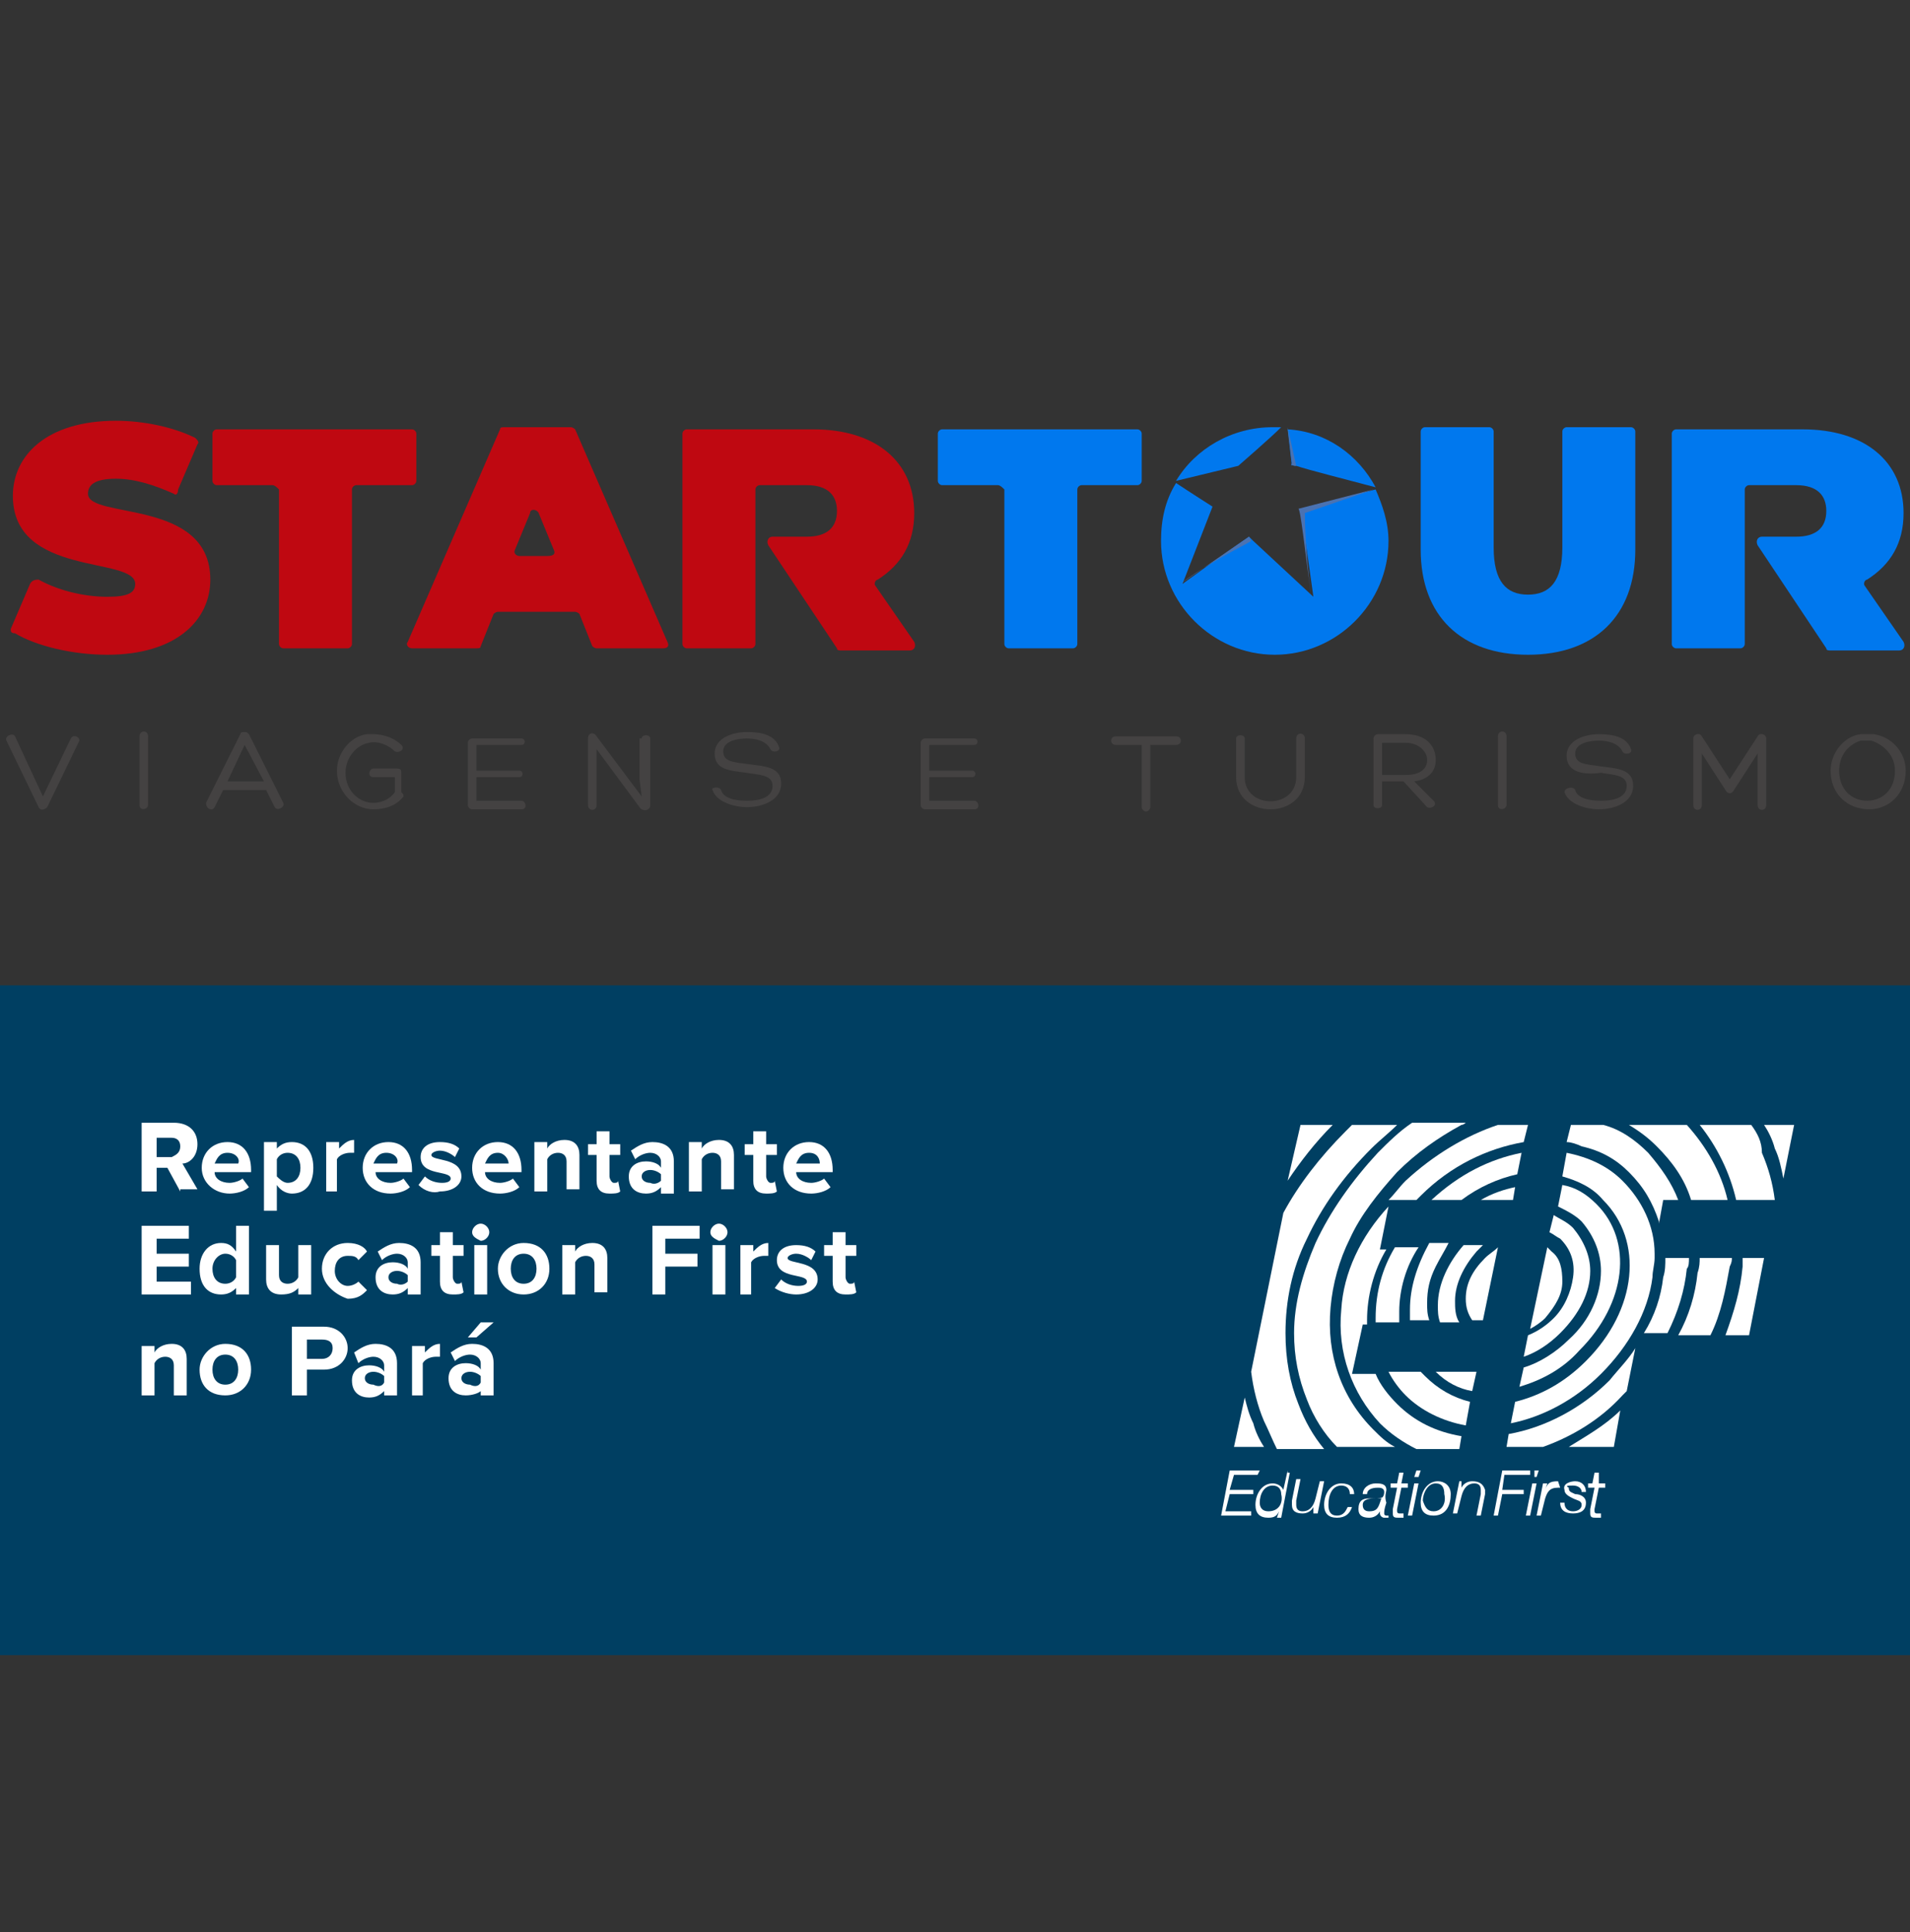 <?xml version="1.0" encoding="utf-8"?>
<!-- Generator: Adobe Illustrator 23.0.0, SVG Export Plug-In . SVG Version: 6.00 Build 0)  -->
<svg version="1.1" id="Camada_1" xmlns="http://www.w3.org/2000/svg" xmlns:xlink="http://www.w3.org/1999/xlink" x="0px" y="0px"
	 viewBox="0 0 89 90" style="enable-background:new 0 0 89 90;" xml:space="preserve">
<rect x="0" y="0" width="89" height="90" fill="#333333" stroke="none"/>
<style type="text/css">
	.st0{fill:#0078EE;}
	.st1{fill:#BF0811;}
	.st2{fill:#4A72B2;}
	.st3{fill:#444242;}
	.st4{fill:#003F62;}
	.st5{fill:#FFFFFF;}
</style>
<g>
	<g>
		<path class="st0" d="M60.4,21.7c0.6,0.2,2.2,0.6,3.7,1c-0.8-1.5-2.3-2.6-4.1-2.7l0.2,1.7C60.1,21.6,60.2,21.7,60.4,21.7z"/>
		<path class="st0" d="M64.1,22.8l-3.5,0.9c0,0,0.3,1.9,0.6,4.1c0,0,0,0,0,0l0,0l-2.8-2.6L58.2,25c0,0-1.6,1.1-3.1,2.2l1.4-3.6
			c0,0-1.1-0.7-1.7-1.1c-0.5,0.8-0.7,1.7-0.7,2.7c0,2.9,2.4,5.3,5.3,5.3c2.9,0,5.3-2.4,5.3-5.3C64.7,24.3,64.4,23.5,64.1,22.8z"/>
		<path class="st0" d="M59.7,19.9c-0.1,0-0.3,0-0.4,0c-1.9,0-3.6,1-4.5,2.5l2.9-0.7C57.7,21.7,59.2,20.4,59.7,19.9z"/>
	</g>
	<g>
		<g>
			<path class="st0" d="M46.5,22.6h-2.6c-0.1,0-0.2-0.1-0.2-0.2v-2.2c0-0.1,0.1-0.2,0.2-0.2H53c0.1,0,0.2,0.1,0.2,0.2v2.2
				c0,0.1-0.1,0.2-0.2,0.2h-2.6c-0.1,0-0.2,0.1-0.2,0.2V30c0,0.1-0.1,0.2-0.2,0.2h-3c-0.1,0-0.2-0.1-0.2-0.2v-7.2
				C46.7,22.7,46.6,22.6,46.5,22.6z"/>
			<path class="st0" d="M66.2,25.6v-5.5c0-0.1,0.1-0.2,0.2-0.2h3c0.1,0,0.2,0.1,0.2,0.2v5.4c0,1.6,0.6,2.2,1.6,2.2
				c1,0,1.6-0.6,1.6-2.2v-5.4c0-0.1,0.1-0.2,0.2-0.2h3c0.1,0,0.2,0.1,0.2,0.2v5.5c0,3.1-1.9,4.9-5,4.9
				C68.1,30.5,66.2,28.7,66.2,25.6z"/>
		</g>
		<g>
			<path class="st0" d="M88.7,29.9l-1.8-2.6c-0.1-0.1,0-0.3,0.1-0.3c1.1-0.7,1.7-1.7,1.7-3.1c0-2.4-1.8-3.9-4.7-3.9h-5.9
				c-0.1,0-0.2,0.1-0.2,0.2V30c0,0.1,0.1,0.2,0.2,0.2h3c0.1,0,0.2-0.1,0.2-0.2v-2.1v-3.1v-0.3v-1.7c0-0.1,0.1-0.2,0.2-0.2h2.2
				c1,0,1.4,0.5,1.4,1.2c0,0.8-0.5,1.2-1.4,1.2h-1.6c-0.2,0-0.3,0.2-0.2,0.4l3.2,4.8c0,0.1,0.1,0.1,0.2,0.1h3.2
				C88.7,30.3,88.8,30.1,88.7,29.9z"/>
		</g>
	</g>
	<path class="st1" d="M0.5,29.3l0.9-2.1C1.5,27,1.7,27,1.8,27c0.9,0.5,2.1,0.8,3.2,0.8c1,0,1.3-0.2,1.3-0.6c0-1.3-5.7-0.3-5.7-4.1
		c0-1.9,1.6-3.5,4.8-3.5c1.3,0,2.7,0.3,3.7,0.8c0.1,0.1,0.2,0.2,0.1,0.3l-0.9,2.1C8.3,23,8.2,23.1,8.1,23c-0.9-0.4-1.8-0.7-2.7-0.7
		c-1,0-1.3,0.3-1.3,0.7c0,1.2,5.7,0.2,5.7,4c0,1.9-1.6,3.5-4.8,3.5c-1.6,0-3.3-0.4-4.3-1C0.5,29.5,0.5,29.4,0.5,29.3z"/>
	<path class="st1" d="M12.7,22.6h-2.6c-0.1,0-0.2-0.1-0.2-0.2v-2.2c0-0.1,0.1-0.2,0.2-0.2h9.1c0.1,0,0.2,0.1,0.2,0.2v2.2
		c0,0.1-0.1,0.2-0.2,0.2h-2.6c-0.1,0-0.2,0.1-0.2,0.2V30c0,0.1-0.1,0.2-0.2,0.2h-3c-0.1,0-0.2-0.1-0.2-0.2v-7.2
		C12.9,22.7,12.8,22.6,12.7,22.6z"/>
	<path class="st1" d="M26.8,28.5h-3.6c-0.1,0-0.2,0.1-0.2,0.1l-0.6,1.5c0,0.1-0.1,0.1-0.2,0.1h-3c-0.2,0-0.3-0.2-0.2-0.3l4.3-9.9
		c0-0.1,0.1-0.1,0.2-0.1h3.1c0.1,0,0.2,0.1,0.2,0.1l4.3,9.9c0.1,0.2,0,0.3-0.2,0.3h-3.1c-0.1,0-0.2-0.1-0.2-0.1L27,28.6
		C26.9,28.5,26.8,28.5,26.8,28.5z M25.8,25.6l-0.7-1.7c-0.1-0.2-0.4-0.2-0.4,0l-0.7,1.7c-0.1,0.2,0.1,0.3,0.2,0.3h1.3
		C25.8,25.9,25.9,25.8,25.8,25.6z"/>
	<g>
		<g>
			<path class="st1" d="M42.6,29.9l-1.8-2.6c-0.1-0.1,0-0.3,0.1-0.3c1.1-0.7,1.7-1.7,1.7-3.1c0-2.4-1.8-3.9-4.7-3.9H32
				c-0.1,0-0.2,0.1-0.2,0.2V30c0,0.1,0.1,0.2,0.2,0.2h3c0.1,0,0.2-0.1,0.2-0.2v-2.1v-3.1v-0.3v-1.7c0-0.1,0.1-0.2,0.2-0.2h2.2
				c1,0,1.4,0.5,1.4,1.2c0,0.8-0.5,1.2-1.4,1.2h-1.6c-0.2,0-0.3,0.2-0.2,0.4l3.2,4.8c0,0.1,0.1,0.1,0.2,0.1h3.2
				C42.6,30.3,42.7,30.1,42.6,29.9z"/>
		</g>
	</g>
	<g>
		<g>
			<g>
				<path class="st2" d="M61.1,27.8c-0.3-2.2-0.3-3.9-0.3-3.9l3.2-1.1l-3.5,0.9C60.6,23.7,60.8,25.6,61.1,27.8z"/>
			</g>
			<g>
				<path class="st2" d="M55,27.2c1.3-1,3-1.8,3.3-2L58.2,25C58.2,25,56.6,26.1,55,27.2z"/>
			</g>
			<g>
				<path class="st2" d="M60.4,21.7l-0.4-1.8l0.2,1.7C60.1,21.6,60.2,21.7,60.4,21.7z"/>
			</g>
		</g>
	</g>
	<g>
		<path class="st3" d="M0.3,34.5c-0.1-0.2,0.3-0.4,0.4-0.2L2,37.1l1.3-2.7c0.1-0.2,0.4-0.1,0.4,0.1l-1.5,3.1c-0.1,0.1-0.3,0.2-0.4,0
			L0.3,34.5z"/>
		<path class="st3" d="M6.5,34.3c0-0.3,0.4-0.3,0.4,0v3.2c0,0.2-0.4,0.3-0.4,0V34.3z"/>
		<path class="st3" d="M10.4,36.8l-0.4,0.8c-0.1,0.2-0.4,0.1-0.4-0.2l1.6-3.2c0-0.1,0.1-0.1,0.2-0.1c0.1,0,0.1,0,0.2,0.1l1.6,3.2
			c0.1,0.2-0.3,0.4-0.4,0.2l-0.4-0.8H10.4z M11.4,34.7l-0.8,1.7h1.7L11.4,34.7z"/>
		<path class="st3" d="M18.8,37.1c-0.3,0.4-0.8,0.6-1.4,0.6c-0.9,0-1.7-0.8-1.7-1.8c0-0.8,0.6-1.6,1.4-1.7c0.1,0,0.2,0,0.3,0
			c0.5,0,1,0.2,1.3,0.5c0.2,0.2-0.1,0.4-0.3,0.3c-0.3-0.3-0.8-0.5-1.2-0.4c-0.6,0.1-1.1,0.7-1.1,1.4c0,0.8,0.6,1.4,1.3,1.4
			c0.4,0,0.8-0.2,1-0.5v-0.7h-1c-0.3,0-0.2-0.4,0-0.4h1.1c0.2,0,0.2,0.1,0.2,0.2v0.9C18.8,37,18.8,37,18.8,37.1z"/>
		<path class="st3" d="M22.2,37.3h2.1c0.2,0,0.3,0.4,0,0.4h-2.3c-0.1,0-0.2-0.1-0.2-0.2v-2.9c0-0.1,0.1-0.2,0.2-0.2h2.3
			c0.2,0,0.2,0.3,0,0.3h-2.1v1.2h2c0.2,0,0.2,0.3,0,0.3h-2V37.3z"/>
		<path class="st3" d="M29.9,34.4c0-0.2,0.4-0.2,0.4,0v3.1c0,0.3-0.4,0.3-0.5,0.1l-2-2.7l0,0.7v1.9c0,0.3-0.4,0.3-0.4,0v-3.1
			c0-0.3,0.3-0.3,0.4-0.1l2.1,2.8l-0.1-0.8V34.4z"/>
		<path class="st3" d="M33.6,36.8c0.1,0.4,0.7,0.5,1.2,0.5c0.5,0,1.2-0.1,1.2-0.7c0-0.5-0.6-0.5-1.2-0.6c-0.7-0.1-1.5-0.1-1.5-0.9
			c0-0.7,0.8-1,1.5-1c0.6,0,1.3,0.1,1.5,0.7c0.1,0.2-0.3,0.3-0.4,0.1c-0.2-0.4-0.7-0.5-1.1-0.5c-0.4,0-1.1,0.1-1.1,0.6
			c0,0.5,0.5,0.5,1.2,0.6c0.7,0.1,1.5,0.1,1.5,0.9c0,0.8-0.9,1.1-1.6,1.1c-0.5,0-1.4-0.2-1.6-0.8C33.1,36.7,33.5,36.6,33.6,36.8z"/>
		<path class="st3" d="M43.3,37.3h2.1c0.2,0,0.3,0.4,0,0.4h-2.3c-0.1,0-0.2-0.1-0.2-0.2v-2.9c0-0.1,0.1-0.2,0.2-0.2h2.3
			c0.2,0,0.2,0.3,0,0.3h-2.1v1.2h2c0.2,0,0.2,0.3,0,0.3h-2V37.3z"/>
		<path class="st3" d="M54.8,34.3c0.3,0,0.3,0.4,0,0.4h-1.2c0,1,0,1.9,0,2.9c0,0.1-0.1,0.2-0.2,0.2c-0.1,0-0.2-0.1-0.2-0.2v-2.9H52
			c-0.3,0-0.3-0.4,0-0.4H54.8z"/>
		<path class="st3" d="M60.4,34.4c0-0.3,0.4-0.3,0.4,0v1.8c0,1-0.8,1.5-1.6,1.5c-0.8,0-1.6-0.5-1.6-1.5v-1.8c0-0.2,0.4-0.2,0.4,0
			v1.8c0,1.5,2.4,1.5,2.4,0V34.4z"/>
		<path class="st3" d="M64.4,36.5v1c0,0.2-0.4,0.2-0.4,0v-3.1c0-0.1,0.1-0.2,0.2-0.2h1.3c0.9,0,1.4,0.5,1.4,1.2c0,0.5-0.3,0.9-1,1
			l0.9,0.9c0.2,0.2-0.1,0.4-0.3,0.3l-1.1-1.2H64.4z M64.4,36.1h1.1c0.7,0,1-0.3,1-0.7c0-0.4-0.4-0.8-1-0.8h-1.1V36.1z"/>
		<path class="st3" d="M69.8,34.3c0-0.3,0.4-0.3,0.4,0v3.2c0,0.2-0.4,0.3-0.4,0V34.3z"/>
		<path class="st3" d="M73.4,36.8c0.1,0.4,0.7,0.5,1.2,0.5c0.5,0,1.2-0.1,1.2-0.7c0-0.5-0.6-0.5-1.2-0.6C73.8,36.1,73,36,73,35.2
			c0-0.7,0.8-1,1.5-1c0.6,0,1.3,0.1,1.5,0.7c0.1,0.2-0.3,0.3-0.4,0.1c-0.2-0.4-0.7-0.5-1.1-0.5c-0.4,0-1.1,0.1-1.1,0.6
			c0,0.5,0.5,0.5,1.2,0.6c0.7,0.1,1.5,0.1,1.5,0.9c0,0.8-0.9,1.1-1.6,1.1c-0.5,0-1.4-0.2-1.6-0.8C72.9,36.7,73.3,36.6,73.4,36.8z"/>
		<path class="st3" d="M81.9,34.3c0.1-0.2,0.4-0.1,0.4,0.1v3.1c0,0.3-0.4,0.3-0.4,0v-2.4l-1.1,1.7c-0.1,0.2-0.3,0.2-0.4,0l-1.1-1.7
			v2.4c0,0.3-0.4,0.3-0.4,0v-3.1c0-0.2,0.3-0.3,0.4-0.1l1.3,2L81.9,34.3z"/>
		<path class="st3" d="M85.3,35.9c0-0.8,0.6-1.6,1.4-1.7c0.2,0,0.4,0,0.6,0c0.8,0.1,1.5,0.8,1.5,1.7c0,1.1-0.8,1.8-1.7,1.8
			C86.1,37.7,85.3,37,85.3,35.9z M85.7,35.9c0,0.9,0.6,1.4,1.3,1.4c0.7,0,1.3-0.5,1.3-1.4c0-0.7-0.5-1.2-1.1-1.4c-0.2,0-0.3,0-0.5,0
			C86.1,34.7,85.7,35.2,85.7,35.9z"/>
	</g>
</g>
<rect y="45.9" class="st4" width="89" height="31.2"/>
<g>
	<g>
		<path class="st5" d="M60.6,52.4L60,55c0.6-0.9,1.3-1.8,2.1-2.6H60.6z"/>
		<path class="st5" d="M61.3,57.9c-0.6,1.4-1,2.8-1,4.2c0,1.1,0.2,2.1,0.6,3.1c0.3,0.8,0.8,1.6,1.4,2.2H65c-0.4-0.2-0.7-0.5-1-0.8
			c-1.5-1.5-2.2-3.5-2-5.7c0.1-1.1,0.4-2.2,0.9-3.2c0.5-1.1,1.3-2.1,2.2-3.1c0.9-0.9,1.9-1.6,3-2.2c0.1,0,0.2-0.1,0.2-0.1h-2.5
			c-0.6,0.4-1.1,0.9-1.6,1.4C63,55,62,56.4,61.3,57.9z"/>
		<path class="st5" d="M64.7,55.9H66c0.1-0.1,0.1-0.1,0.2-0.2c1.4-1.4,3.1-2.2,4.8-2.5l0.2-0.8h-1.4c-1.5,0.5-3,1.4-4.3,2.6
			C65.2,55.3,65,55.6,64.7,55.9z"/>
		<path class="st5" d="M72.7,62.1c0.9-0.9,1.4-1.9,1.4-2.9c0-0.7-0.3-1.4-0.8-2c-0.3-0.3-0.6-0.4-0.9-0.6l-0.2,0.8
			c0.2,0.1,0.3,0.2,0.5,0.3c0.5,0.5,0.7,1.1,0.6,1.8c-0.1,0.7-0.4,1.4-0.9,1.9c-0.3,0.3-0.7,0.6-1.2,0.8L71,63.2
			C71.6,63,72.2,62.6,72.7,62.1z"/>
		<path class="st5" d="M74.6,59.2c0,1.1-0.5,2.3-1.5,3.2c-0.6,0.6-1.4,1.1-2.1,1.3l-0.2,0.9c1-0.3,2-0.8,2.8-1.7
			c2.2-2.2,2.5-5.1,0.8-6.8c-0.5-0.5-1-0.8-1.6-0.9l-0.2,1c0.4,0.2,0.8,0.4,1.1,0.7C74.3,57.6,74.6,58.4,74.6,59.2z"/>
		<path class="st5" d="M72.8,59.7c0-0.6-0.1-1.1-0.5-1.4c-0.1-0.1-0.1-0.1-0.2-0.2l-0.8,3.8c0.2-0.1,0.5-0.3,0.7-0.5
			C72.5,60.8,72.8,60.3,72.8,59.7z"/>
		<path class="st5" d="M58.4,66.3c-0.2-0.4-0.3-0.8-0.4-1.2l-0.5,2.3h1.4C58.7,67.1,58.5,66.7,58.4,66.3z"/>
		<path class="st5" d="M59.9,62.1c0-1.5,0.3-3,1-4.4c0.7-1.5,1.7-2.9,3-4.2c0.4-0.4,0.8-0.7,1.2-1.1h-2.1c-0.1,0.1-0.2,0.2-0.3,0.3
			c-1.2,1.2-2.2,2.5-2.9,3.8l-1.5,7.4c0.1,0.8,0.3,1.6,0.6,2.3c0.2,0.4,0.4,0.9,0.6,1.3h2.2c-0.5-0.6-0.9-1.3-1.2-2.1
			C60.1,64.4,59.9,63.3,59.9,62.1z"/>
		<path class="st5" d="M61.3,69.8c-0.1,0.4-0.3,0.6-0.6,0.6c-0.2,0-0.3-0.1-0.3-0.3c0,0,0-0.1,0-0.2l0.2-1h-0.2l-0.2,1
			c0,0.1,0,0.1,0,0.2c0,0.3,0.2,0.4,0.5,0.4c0.2,0,0.4-0.1,0.5-0.3h0l0,0.3h0.2l0.3-1.5h-0.2L61.3,69.8z"/>
		<polygon class="st5" points="57.5,68.7 58.6,68.7 58.7,68.5 57.3,68.5 56.9,70.6 58.3,70.6 58.3,70.4 57.1,70.4 57.3,69.6 
			58.4,69.6 58.4,69.4 57.3,69.4 		"/>
		<path class="st5" d="M60,68.5l-0.2,0.9h0c-0.1-0.2-0.3-0.3-0.5-0.3c-0.5,0-0.8,0.5-0.8,1c0,0.4,0.2,0.6,0.6,0.6
			c0.3,0,0.4-0.1,0.5-0.3h0l-0.1,0.3h0.2l0.4-2.1H60z M59.1,70.4c-0.3,0-0.4-0.2-0.4-0.4c0-0.4,0.2-0.8,0.6-0.8
			c0.3,0,0.4,0.2,0.4,0.4C59.8,70,59.6,70.4,59.1,70.4z"/>
		<path class="st5" d="M64.1,61.4c0,0.1,0,0.1,0,0.2h1.1c0-0.2,0-0.3,0-0.5c0-1,0.3-2.1,0.9-3H65C64.4,59.1,64.1,60.2,64.1,61.4z"/>
		<path class="st5" d="M69.1,58h-0.9c-0.7,0.8-1.2,1.8-1.2,2.8c0,0.3,0,0.5,0.1,0.8H68c-0.2-0.3-0.2-0.7-0.2-1c0-0.8,0.4-1.6,1-2.3
			C68.9,58.2,69,58.1,69.1,58z"/>
		<path class="st5" d="M65.7,61c0,0.2,0,0.4,0,0.5h0.9c-0.1-0.3-0.1-0.5-0.1-0.8c0-0.6,0.1-1.1,0.4-1.7c0.2-0.4,0.4-0.7,0.6-1.1
			h-0.9C66,59,65.7,60,65.7,61z"/>
		<path class="st5" d="M73.9,63.4c-1,1-2.1,1.6-3.3,1.9l-0.2,1c1.5-0.3,3-1.1,4.2-2.3c1.3-1.3,2.2-2.9,2.4-4.5
			c0-0.3,0.1-0.6,0.1-0.9c0-0.1,0-0.1,0-0.2c0-1.3-0.6-2.5-1.5-3.4c-0.7-0.7-1.6-1.1-2.6-1.3l-0.2,1.1c0.7,0.2,1.4,0.5,1.9,1.1
			C76.6,57.8,76.3,61,73.9,63.4z"/>
		<path class="st5" d="M75.9,54.6c0.7,0.7,1.1,1.4,1.4,2.3c0,0,0,0,0,0.1l0.2-1.1h0.7c-0.3-0.8-0.8-1.5-1.4-2.2
			c-0.6-0.6-1.3-1.1-2.1-1.3h-1.5l-0.2,0.8c0.2,0,0.5,0.1,0.7,0.2C74.6,53.6,75.3,54,75.9,54.6z"/>
		<path class="st5" d="M78.8,55.9h1.7c-0.3-1.3-1-2.5-1.9-3.5h-2.7c0.5,0.3,0.9,0.6,1.3,1C77.9,54.1,78.5,54.9,78.8,55.9z"/>
		<path class="st5" d="M70.7,54.7l0.2-1c-1.5,0.3-2.9,1-4.2,2.2h1.4C68.9,55.3,69.8,54.9,70.7,54.7z"/>
		<path class="st5" d="M70.6,55.3c-0.5,0.1-1.1,0.3-1.6,0.6h1.5L70.6,55.3z"/>
		<path class="st5" d="M62.5,61c-0.2,2,0.5,3.9,1.8,5.3c0.5,0.5,1.1,0.9,1.7,1.2h2l0.1-0.6c-1.2-0.2-2.2-0.7-3-1.5
			c-0.4-0.4-0.8-0.9-1-1.4H63l0.5-2.3h0.2c0-0.1,0-0.1,0-0.2c0-1.1,0.3-2.3,0.9-3.3h-0.3l0.4-2C63.4,57.6,62.6,59.3,62.5,61z"/>
		<path class="st5" d="M68.8,63.9L68.8,63.9L68.8,63.9l-1.9,0c0.5,0.5,1.1,0.8,1.7,0.9L68.8,63.9z"/>
		<path class="st5" d="M62.5,69.2c0.2,0,0.4,0.1,0.4,0.4h0.2c0-0.3-0.2-0.5-0.6-0.5c-0.5,0-0.8,0.5-0.8,1c0,0.4,0.2,0.6,0.6,0.6
			c0.4,0,0.6-0.2,0.7-0.5h-0.2c-0.1,0.2-0.2,0.4-0.5,0.4c-0.3,0-0.4-0.2-0.4-0.5C61.9,69.6,62.1,69.2,62.5,69.2z"/>
		<path class="st5" d="M68.5,65.3c-0.8-0.2-1.5-0.6-2.1-1.2c-0.1-0.1-0.2-0.2-0.2-0.2h-1.5c0.2,0.4,0.5,0.8,0.8,1.1
			c0.7,0.7,1.7,1.2,2.8,1.4L68.5,65.3z"/>
		<polygon class="st5" points="71.1,70.6 71.3,70.6 71.6,69.1 71.4,69.1 		"/>
		<path class="st5" d="M74.5,68.6h-0.2l-0.1,0.5H74l0,0.2h0.3l-0.2,1c0,0.1,0,0.1,0,0.2c0,0.2,0.1,0.2,0.3,0.2c0.1,0,0.1,0,0.2,0
			l0-0.2c-0.1,0-0.1,0-0.2,0c-0.1,0-0.1-0.1-0.1-0.1c0,0,0-0.1,0-0.1l0.2-1h0.3l0-0.2h-0.3L74.5,68.6z"/>
		<polygon class="st5" points="71.7,68.5 71.5,68.5 71.5,68.8 71.6,68.8 		"/>
		<path class="st5" d="M75.2,67.4l0.3-1.7c-0.7,0.7-1.6,1.2-2.4,1.7H75.2z"/>
		<path class="st5" d="M72.6,69C72.6,69,72.6,69,72.6,69c-0.4,0-0.5,0.1-0.6,0.4h0l0.1-0.3h-0.2l-0.3,1.5h0.2l0.2-0.8
			c0.1-0.3,0.2-0.5,0.6-0.5c0,0,0.1,0,0.1,0L72.6,69z"/>
		<path class="st5" d="M73.3,69.2c0.2,0,0.4,0.1,0.4,0.3h0.2c0-0.3-0.2-0.5-0.5-0.5c-0.2,0-0.6,0.1-0.5,0.4c0,0.2,0.2,0.3,0.4,0.4
			c0.2,0.1,0.4,0.1,0.4,0.3c0,0.2-0.2,0.3-0.4,0.3c-0.2,0-0.4-0.1-0.4-0.4h-0.2c0,0.4,0.3,0.5,0.6,0.5c0.3,0,0.6-0.1,0.6-0.5
			c0-0.3-0.3-0.4-0.5-0.4c-0.2-0.1-0.3-0.1-0.3-0.3C72.9,69.2,73.1,69.2,73.3,69.2z"/>
		<path class="st5" d="M78.7,58.6h-1.1c0,0.3,0,0.6-0.1,0.9c-0.1,0.9-0.4,1.8-0.9,2.6h1.1c0.5-1,0.8-2,0.9-3
			C78.7,59,78.7,58.8,78.7,58.6z"/>
		<path class="st5" d="M81.6,52.4h-2.4c0.8,1,1.4,2.2,1.7,3.5h1.8c-0.1-0.8-0.3-1.5-0.6-2.2C82.1,53.2,81.9,52.8,81.6,52.4z"/>
		<path class="st5" d="M82.2,52.4c0.2,0.3,0.4,0.7,0.5,1.1c0.2,0.4,0.3,0.9,0.4,1.4l0.5-2.5H82.2z"/>
		<path class="st5" d="M80.7,58.6h-1.5c0,0.2,0,0.4-0.1,0.7c-0.1,1-0.4,2-0.9,2.9h1.5c0.5-1,0.7-2.1,0.9-3.2
			C80.7,58.8,80.7,58.7,80.7,58.6z"/>
		<path class="st5" d="M81.2,59c-0.1,1.1-0.4,2.1-0.8,3.2h1.1l0.7-3.6h-1C81.2,58.7,81.2,58.9,81.2,59z"/>
		<path class="st5" d="M70.3,66.8l-0.1,0.6h1.7c1.4-0.5,2.7-1.3,3.7-2.4c0.1-0.1,0.1-0.1,0.2-0.2l0.4-2c-0.3,0.5-0.8,1-1.2,1.5
			C73.7,65.6,72,66.5,70.3,66.8z"/>
		<polygon class="st5" points="66,68.5 65.9,68.8 66.1,68.8 66.2,68.5 		"/>
		<polygon class="st5" points="65.6,70.6 65.8,70.6 66.1,69.1 65.9,69.1 		"/>
		<path class="st5" d="M64.6,69.4c0-0.3-0.3-0.3-0.5-0.3c-0.3,0-0.6,0.2-0.6,0.5h0.2c0-0.2,0.2-0.3,0.5-0.3c0.1,0,0.3,0,0.3,0.2
			c0,0.2-0.1,0.3-0.2,0.3c-0.1,0-0.3,0-0.5,0c-0.3,0-0.5,0.1-0.5,0.5c0,0.3,0.2,0.4,0.5,0.4c0.2,0,0.4-0.1,0.5-0.3l0,0
			c0,0,0,0.1,0,0.1c0,0.1,0.1,0.2,0.2,0.2c0,0,0.1,0,0.2,0l0-0.1c0,0,0,0-0.1,0c0,0-0.1,0-0.1-0.1c0-0.1,0-0.2,0.1-0.5
			C64.5,69.7,64.6,69.5,64.6,69.4z M64.3,70c-0.1,0.3-0.2,0.4-0.5,0.4c-0.2,0-0.3-0.1-0.3-0.3c0-0.3,0.4-0.3,0.6-0.3
			c0.1,0,0.3,0,0.3-0.1l0,0L64.3,70z"/>
		<polygon class="st5" points="70.1,68.7 71.3,68.7 71.3,68.5 70,68.5 69.6,70.6 69.8,70.6 70,69.6 71,69.6 71,69.4 70,69.4 		"/>
		<path class="st5" d="M67,69c-0.5,0-0.8,0.5-0.8,1c0,0.4,0.2,0.6,0.6,0.6c0.6,0,0.8-0.5,0.8-1C67.6,69.2,67.3,69,67,69z M66.8,70.4
			c-0.3,0-0.4-0.2-0.5-0.5c0-0.3,0.2-0.8,0.6-0.8c0.3,0,0.4,0.2,0.4,0.5C67.4,70,67.2,70.4,66.8,70.4z"/>
		<path class="st5" d="M69.2,58.6c-0.6,0.6-0.9,1.2-0.9,1.9c0,0.4,0.1,0.7,0.3,1h0.5l0.7-3.4C69.6,58.3,69.4,58.4,69.2,58.6z"/>
		<path class="st5" d="M68.6,69c-0.2,0-0.4,0.1-0.5,0.3h0l0-0.3H68l-0.3,1.5h0.2l0.2-0.8c0.1-0.4,0.3-0.6,0.6-0.6
			c0.2,0,0.3,0.1,0.3,0.3c0,0,0,0.1,0,0.2l-0.2,1h0.2l0.2-1c0-0.1,0-0.1,0-0.2C69.1,69.1,68.9,69,68.6,69z"/>
		<path class="st5" d="M65.4,68.6h-0.2l-0.1,0.5h-0.3l0,0.2h0.3l-0.2,1c0,0.1,0,0.1,0,0.2c0,0.2,0.1,0.2,0.3,0.2c0.1,0,0.1,0,0.2,0
			l0-0.2c-0.1,0-0.1,0-0.2,0c-0.1,0-0.1-0.1-0.1-0.1c0,0,0-0.1,0-0.1l0.2-1h0.3l0-0.2h-0.3L65.4,68.6z"/>
	</g>
</g>
<g>
	<g>
		<path class="st5" d="M8.4,55.5l-0.6-1.1H7.3v1.1H6.6v-3.2h1.5c0.7,0,1.1,0.4,1.1,1c0,0.6-0.4,0.9-0.7,0.9l0.7,1.2H8.4z M8.4,53.4
			C8.4,53.1,8.2,53,8,53H7.3v0.9H8C8.2,53.8,8.4,53.7,8.4,53.4z"/>
		<path class="st5" d="M9.4,54.4c0-0.7,0.5-1.2,1.2-1.2c0.7,0,1.1,0.5,1.1,1.3v0.1h-1.7c0,0.3,0.3,0.5,0.7,0.5
			c0.2,0,0.5-0.1,0.6-0.2l0.3,0.4c-0.2,0.2-0.6,0.3-0.9,0.3C10,55.6,9.4,55.1,9.4,54.4z M10.6,53.7c-0.4,0-0.5,0.3-0.6,0.5h1.1
			C11.2,54,11,53.7,10.6,53.7z"/>
		<path class="st5" d="M12.9,55.2v1.2h-0.6v-3.2h0.6v0.3c0.2-0.2,0.4-0.3,0.7-0.3c0.6,0,1,0.4,1,1.2s-0.4,1.2-1,1.2
			C13.4,55.6,13.1,55.5,12.9,55.2z M14,54.4c0-0.4-0.2-0.7-0.6-0.7c-0.2,0-0.4,0.1-0.5,0.3v0.8c0.1,0.1,0.3,0.3,0.5,0.3
			C13.8,55.1,14,54.8,14,54.4z"/>
		<path class="st5" d="M15.2,55.5v-2.3h0.6v0.3c0.2-0.2,0.4-0.4,0.7-0.4v0.6c0,0-0.1,0-0.2,0c-0.2,0-0.5,0.1-0.6,0.3v1.5H15.2z"/>
		<path class="st5" d="M16.9,54.4c0-0.7,0.5-1.2,1.2-1.2c0.7,0,1.1,0.5,1.1,1.3v0.1h-1.7c0,0.3,0.3,0.5,0.7,0.5
			c0.2,0,0.5-0.1,0.6-0.2l0.3,0.4c-0.2,0.2-0.6,0.3-0.9,0.3C17.4,55.6,16.9,55.1,16.9,54.4z M18,53.7c-0.4,0-0.5,0.3-0.6,0.5h1.1
			C18.6,54,18.4,53.7,18,53.7z"/>
		<path class="st5" d="M19.5,55.2l0.3-0.4c0.2,0.2,0.5,0.3,0.8,0.3c0.3,0,0.4-0.1,0.4-0.2c0-0.4-1.4-0.1-1.4-1
			c0-0.4,0.3-0.7,0.9-0.7c0.4,0,0.7,0.1,0.9,0.3l-0.2,0.4c-0.1-0.1-0.4-0.3-0.7-0.3c-0.2,0-0.4,0.1-0.4,0.2c0,0.3,1.4,0.1,1.4,1
			c0,0.4-0.4,0.7-1,0.7C20.2,55.6,19.8,55.5,19.5,55.2z"/>
		<path class="st5" d="M22,54.4c0-0.7,0.5-1.2,1.2-1.2c0.7,0,1.1,0.5,1.1,1.3v0.1h-1.7c0,0.3,0.3,0.5,0.7,0.5c0.2,0,0.5-0.1,0.6-0.2
			l0.3,0.4c-0.2,0.2-0.6,0.3-0.9,0.3C22.5,55.6,22,55.1,22,54.4z M23.2,53.7c-0.4,0-0.5,0.3-0.6,0.5h1.1
			C23.7,54,23.5,53.7,23.2,53.7z"/>
		<path class="st5" d="M26.4,55.5v-1.4c0-0.3-0.2-0.4-0.4-0.4c-0.2,0-0.4,0.1-0.5,0.3v1.5h-0.6v-2.3h0.6v0.3
			c0.1-0.2,0.4-0.4,0.8-0.4c0.5,0,0.7,0.3,0.7,0.7v1.6H26.4z"/>
		<path class="st5" d="M27.8,55v-1.2h-0.4v-0.5h0.4v-0.6h0.6v0.6h0.5v0.5h-0.5v1c0,0.1,0.1,0.3,0.2,0.3c0.1,0,0.2,0,0.2-0.1l0.1,0.5
			c-0.1,0.1-0.3,0.1-0.5,0.1C28,55.6,27.8,55.4,27.8,55z"/>
		<path class="st5" d="M30.8,55.5v-0.2c-0.2,0.2-0.4,0.3-0.7,0.3c-0.4,0-0.8-0.2-0.8-0.8c0-0.5,0.4-0.7,0.8-0.7
			c0.3,0,0.6,0.1,0.7,0.3v-0.3c0-0.2-0.2-0.4-0.5-0.4c-0.2,0-0.5,0.1-0.7,0.3l-0.2-0.4c0.3-0.2,0.6-0.4,1-0.4c0.5,0,1,0.2,1,0.9v1.5
			H30.8z M30.8,55v-0.3c-0.1-0.1-0.3-0.2-0.5-0.2c-0.2,0-0.4,0.1-0.4,0.3c0,0.2,0.2,0.3,0.4,0.3C30.5,55.2,30.7,55.1,30.8,55z"/>
		<path class="st5" d="M33.6,55.5v-1.4c0-0.3-0.2-0.4-0.4-0.4c-0.2,0-0.4,0.1-0.5,0.3v1.5h-0.6v-2.3h0.6v0.3
			c0.1-0.2,0.4-0.4,0.8-0.4c0.5,0,0.7,0.3,0.7,0.7v1.6H33.6z"/>
		<path class="st5" d="M35.1,55v-1.2h-0.4v-0.5h0.4v-0.6h0.6v0.6h0.5v0.5h-0.5v1c0,0.1,0.1,0.3,0.2,0.3c0.1,0,0.2,0,0.2-0.1l0.1,0.5
			c-0.1,0.1-0.3,0.1-0.5,0.1C35.3,55.6,35.1,55.4,35.1,55z"/>
		<path class="st5" d="M36.5,54.4c0-0.7,0.5-1.2,1.2-1.2c0.7,0,1.1,0.5,1.1,1.3v0.1h-1.7c0,0.3,0.3,0.5,0.7,0.5
			c0.2,0,0.5-0.1,0.6-0.2l0.3,0.4c-0.2,0.2-0.6,0.3-0.9,0.3C37,55.6,36.5,55.1,36.5,54.4z M37.7,53.7c-0.4,0-0.5,0.3-0.6,0.5h1.1
			C38.2,54,38.1,53.7,37.7,53.7z"/>
		<path class="st5" d="M6.6,60.3v-3.2h2.2v0.6H7.3v0.7h1.5v0.6H7.3v0.7h1.6v0.6H6.6z"/>
		<path class="st5" d="M11,60.3V60c-0.2,0.2-0.4,0.3-0.7,0.3c-0.6,0-1-0.4-1-1.2c0-0.7,0.4-1.2,1-1.2c0.3,0,0.5,0.1,0.7,0.4v-1.2
			h0.6v3.2H11z M11,59.5v-0.8c-0.1-0.2-0.3-0.3-0.5-0.3c-0.3,0-0.6,0.3-0.6,0.7c0,0.4,0.2,0.7,0.6,0.7C10.7,59.8,10.9,59.7,11,59.5z
			"/>
		<path class="st5" d="M13.9,60.3V60c-0.2,0.2-0.4,0.3-0.8,0.3c-0.5,0-0.7-0.3-0.7-0.7V58h0.6v1.4c0,0.3,0.2,0.4,0.4,0.4
			c0.2,0,0.4-0.1,0.5-0.3V58h0.6v2.3H13.9z"/>
		<path class="st5" d="M15,59.1c0-0.7,0.5-1.2,1.2-1.2c0.5,0,0.8,0.2,0.9,0.4l-0.4,0.4c-0.1-0.2-0.3-0.2-0.5-0.2
			c-0.4,0-0.6,0.3-0.6,0.7s0.3,0.7,0.6,0.7c0.2,0,0.4-0.1,0.5-0.2l0.4,0.4c-0.2,0.2-0.4,0.4-0.9,0.4C15.6,60.3,15,59.8,15,59.1z"/>
		<path class="st5" d="M19,60.3V60c-0.2,0.2-0.4,0.3-0.7,0.3c-0.4,0-0.8-0.2-0.8-0.8c0-0.5,0.4-0.7,0.8-0.7c0.3,0,0.6,0.1,0.7,0.3
			v-0.3c0-0.2-0.2-0.4-0.5-0.4c-0.2,0-0.5,0.1-0.7,0.3l-0.2-0.4c0.3-0.2,0.6-0.4,1-0.4c0.5,0,1,0.2,1,0.9v1.5H19z M19,59.7v-0.3
			c-0.1-0.1-0.3-0.2-0.5-0.2c-0.2,0-0.4,0.1-0.4,0.3c0,0.2,0.2,0.3,0.4,0.3C18.7,59.9,18.9,59.8,19,59.7z"/>
		<path class="st5" d="M20.5,59.7v-1.2h-0.4V58h0.4v-0.6h0.6V58h0.5v0.5h-0.5v1c0,0.1,0.1,0.3,0.2,0.3c0.1,0,0.2,0,0.2-0.1l0.1,0.5
			c-0.1,0.1-0.3,0.1-0.5,0.1C20.7,60.3,20.5,60.1,20.5,59.7z"/>
		<path class="st5" d="M22,57.4c0-0.2,0.2-0.4,0.4-0.4c0.2,0,0.4,0.2,0.4,0.4c0,0.2-0.2,0.4-0.4,0.4C22.2,57.7,22,57.6,22,57.4z
			 M22.1,60.3V58h0.6v2.3H22.1z"/>
		<path class="st5" d="M23.2,59.1c0-0.6,0.5-1.2,1.2-1.2c0.8,0,1.2,0.5,1.2,1.2c0,0.7-0.5,1.2-1.2,1.2
			C23.7,60.3,23.2,59.8,23.2,59.1z M25,59.1c0-0.4-0.2-0.7-0.6-0.7c-0.4,0-0.6,0.3-0.6,0.7c0,0.4,0.2,0.7,0.6,0.7
			C24.8,59.8,25,59.5,25,59.1z"/>
		<path class="st5" d="M27.7,60.3v-1.4c0-0.3-0.2-0.4-0.4-0.4c-0.2,0-0.4,0.1-0.5,0.3v1.5h-0.6V58h0.6v0.3c0.1-0.2,0.4-0.4,0.8-0.4
			c0.5,0,0.7,0.3,0.7,0.7v1.6H27.7z"/>
		<path class="st5" d="M30.4,60.3v-3.2h2.2v0.6h-1.6v0.7h1.5v0.6h-1.5v1.3H30.4z"/>
		<path class="st5" d="M33.1,57.4c0-0.2,0.2-0.4,0.4-0.4c0.2,0,0.4,0.2,0.4,0.4c0,0.2-0.2,0.4-0.4,0.4
			C33.3,57.7,33.1,57.6,33.1,57.4z M33.2,60.3V58h0.6v2.3H33.2z"/>
		<path class="st5" d="M34.5,60.3V58h0.6v0.3c0.2-0.2,0.4-0.4,0.7-0.4v0.6c0,0-0.1,0-0.2,0c-0.2,0-0.5,0.1-0.6,0.3v1.5H34.5z"/>
		<path class="st5" d="M36.1,60l0.3-0.4c0.2,0.2,0.5,0.3,0.8,0.3c0.3,0,0.4-0.1,0.4-0.2c0-0.4-1.4-0.1-1.4-1c0-0.4,0.3-0.7,0.9-0.7
			c0.4,0,0.7,0.1,0.9,0.3l-0.2,0.4c-0.1-0.1-0.4-0.3-0.7-0.3c-0.2,0-0.4,0.1-0.4,0.2c0,0.3,1.4,0.1,1.4,1c0,0.4-0.4,0.7-1,0.7
			C36.8,60.3,36.4,60.2,36.1,60z"/>
		<path class="st5" d="M38.8,59.7v-1.2h-0.4V58h0.4v-0.6h0.6V58h0.5v0.5h-0.5v1c0,0.1,0.1,0.3,0.2,0.3c0.1,0,0.2,0,0.2-0.1l0.1,0.5
			c-0.1,0.1-0.3,0.1-0.5,0.1C39,60.3,38.8,60.1,38.8,59.7z"/>
		<path class="st5" d="M8.1,65v-1.4c0-0.3-0.2-0.4-0.4-0.4c-0.2,0-0.4,0.1-0.5,0.3V65H6.6v-2.3h0.6V63c0.1-0.2,0.4-0.4,0.8-0.4
			c0.5,0,0.7,0.3,0.7,0.7V65H8.1z"/>
		<path class="st5" d="M9.3,63.8c0-0.6,0.5-1.2,1.2-1.2c0.8,0,1.2,0.5,1.2,1.2c0,0.7-0.5,1.2-1.2,1.2C9.7,65,9.3,64.5,9.3,63.8z
			 M11.1,63.8c0-0.4-0.2-0.7-0.6-0.7c-0.4,0-0.6,0.3-0.6,0.7c0,0.4,0.2,0.7,0.6,0.7C10.9,64.5,11.1,64.2,11.1,63.8z"/>
		<path class="st5" d="M13.6,65v-3.2h1.5c0.7,0,1.1,0.5,1.1,1c0,0.5-0.4,1-1.1,1h-0.8V65H13.6z M15.5,62.8c0-0.3-0.2-0.4-0.5-0.4
			h-0.7v0.9H15C15.3,63.3,15.5,63.1,15.5,62.8z"/>
		<path class="st5" d="M17.9,65v-0.2c-0.2,0.2-0.4,0.3-0.7,0.3c-0.4,0-0.8-0.2-0.8-0.8c0-0.5,0.4-0.7,0.8-0.7c0.3,0,0.6,0.1,0.7,0.3
			v-0.3c0-0.2-0.2-0.4-0.5-0.4c-0.2,0-0.5,0.1-0.7,0.3L16.5,63c0.3-0.2,0.6-0.4,1-0.4c0.5,0,1,0.2,1,0.9V65H17.9z M17.9,64.4v-0.3
			c-0.1-0.1-0.3-0.2-0.5-0.2c-0.2,0-0.4,0.1-0.4,0.3c0,0.2,0.2,0.3,0.4,0.3C17.6,64.6,17.8,64.6,17.9,64.4z"/>
		<path class="st5" d="M19.2,65v-2.3h0.6V63c0.2-0.2,0.4-0.4,0.7-0.4v0.6c0,0-0.1,0-0.2,0c-0.2,0-0.5,0.1-0.6,0.3V65H19.2z"/>
		<path class="st5" d="M22.4,65v-0.2C22.3,64.9,22,65,21.7,65c-0.4,0-0.8-0.2-0.8-0.8c0-0.5,0.4-0.7,0.8-0.7c0.3,0,0.6,0.1,0.7,0.3
			v-0.3c0-0.2-0.2-0.4-0.5-0.4c-0.2,0-0.5,0.1-0.7,0.3L21,63c0.3-0.2,0.6-0.4,1-0.4c0.5,0,1,0.2,1,0.9V65H22.4z M22.4,64.4v-0.3
			c-0.1-0.1-0.3-0.2-0.5-0.2c-0.2,0-0.4,0.1-0.4,0.3c0,0.2,0.2,0.3,0.4,0.3C22.1,64.6,22.3,64.6,22.4,64.4z M22.2,62.3h-0.4l0.6-0.7
			h0.6L22.2,62.3z"/>
	</g>
</g>
</svg>
